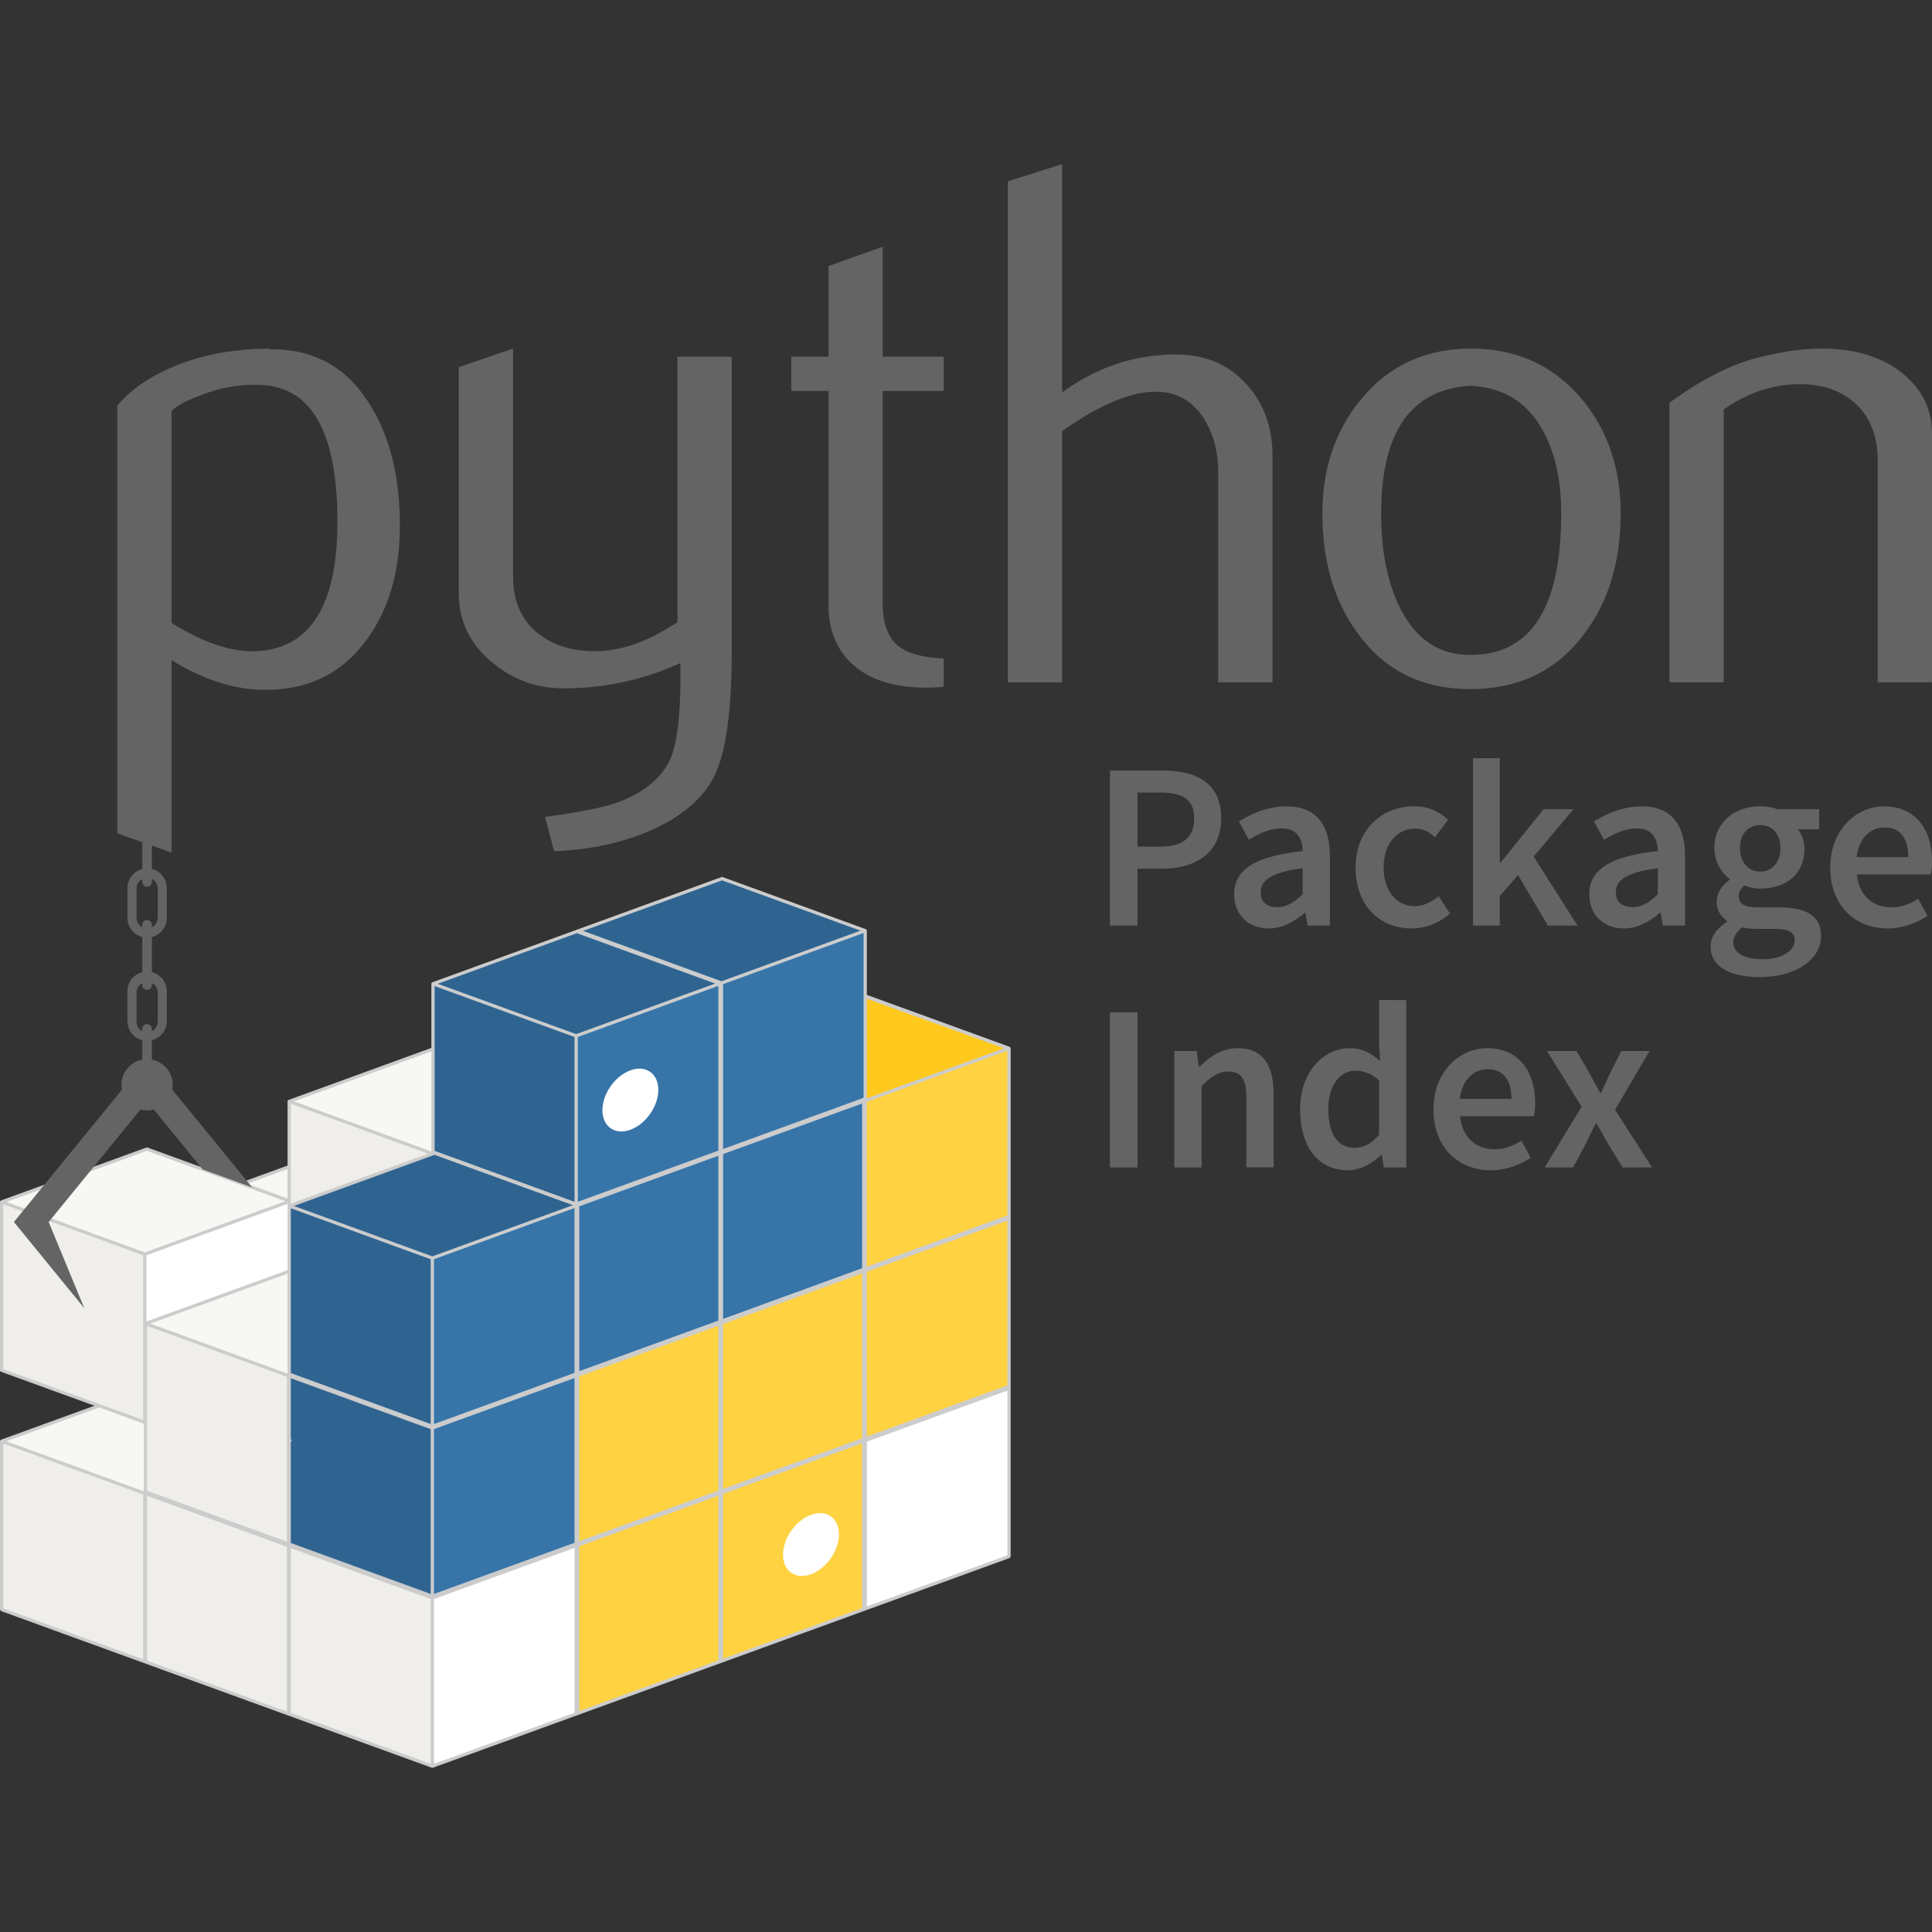 <svg xmlns="http://www.w3.org/2000/svg" viewBox="0 0 128 128"><rect x="0" y="0" width="128" height="128" fill="#333333" stroke="none"/><path fill="#f7f7f4" d="m28.687 69.503-9.528 3.47 9.485 3.45.158-.06-.115-.04zm9.485 3.38v.074l.1-.036zM9.735 76.129.108 79.634l9.485 3.454 3.21-1.17 6.318 2.298.038-.015v-4.303l3.673-1.336-3.573-1.301-3.206 1.167z"/><path fill="#efeeea" d="M19.16 72.972v6.926l9.484-3.45v-.026z"/><path fill="#f7f7f4" d="m19.16 84.227-9.524 3.465 9.485 3.454.155-.056-.117-.043zm9.484 3.377v.073l.1-.037zM9.636 92.022.108 95.487l9.485 3.454.157-.059-.114-.04zm9.485 3.376v.073l.099-.036z"/><path fill="#efeeea" d="M.108 79.634v11.15l9.485 3.449V83.088Zm9.528 8.058v11.15l9.485 3.453V91.146ZM.108 95.487v11.149l9.485 3.45V98.94Zm9.528 3.462v11.15l9.485 3.453v-11.149Zm9.523 3.467v11.145l9.485 3.454v-11.149z"/><path fill="#fff" d="m19.22 79.582-9.627 3.506.043 4.604 9.523-3.465z"/><path fill="#ffd242" d="m66.85 69.453-9.627 3.506v11.15l9.628-3.507zm0 11.262-9.527 3.465v-.002l-9.524 3.464v-.002l-9.627 3.506v11.15l9.528-3.47v.002l9.523-3.465v.002l9.628-3.505zm-9.527 14.72-9.524 3.469v-.002l-9.627 3.501v11.15l9.528-3.47v.002l9.623-3.502z"/><path fill="#ffc91d" d="m57.366 66.004-.043.015v6.79l-.257.092.157.058 9.628-3.506z"/><path fill="#3775a9" d="m57.323 61.66-9.524 3.468v-.002l-9.627 3.502v11.149l9.528-3.47v.007l9.623-3.506zm0 11.26-9.524 3.465v-.004l-9.528 3.467v-.002l-9.627 3.506V94.5l9.528-3.47v.003l9.528-3.465v.002l9.623-3.506zM38.27 91.108l-9.627 3.502v11.149l9.627-3.506z"/><path fill="#2f6491" d="m47.838 58.21-9.521 3.464-.007-.002-9.623 3.506v11.145l9.485 3.454v-11.15l9.524-3.464.004.002 9.623-3.506zM28.787 76.395l-9.628 3.502v11.149l9.485 3.454V83.35l9.627-3.505zM19.159 91.16v11.145l9.485 3.454v-11.15Z"/><path fill="#fff" d="M42.313 70.802a1.78 1.78 0 0 0-.549.113c-1.02.372-1.85 1.55-1.85 2.641 0 1.085.83 1.664 1.85 1.293 1.02-.373 1.85-1.553 1.85-2.642 0-.881-.548-1.43-1.3-1.405zm24.538 21.17-9.628 3.502v11.149l9.628-3.502zm-12.572 8.278a1.786 1.786 0 0 0-.549.113c-1.02.373-1.85 1.557-1.85 2.641 0 1.086.83 1.665 1.85 1.293 1.02-.372 1.848-1.548 1.85-2.637v-.004c-.001-.883-.549-1.43-1.3-1.405zm-16.008 2.114-9.627 3.502v11.149l9.627-3.502z"/><path fill="#ccc" d="m47.801 58.108-19.15 6.968a.108.108 0 0 0-.072.102v4.25l-9.45 3.44-.006.003-.002.004a.108.108 0 0 0-.07.097v4.25l-3 1.091-6.279-2.286a.11.11 0 0 0-.073 0L.07 79.533a.099.099 0 0 0-.006.01.108.108 0 0 0-.065.091v11.15c0 .045.029.085.071.1l6.187 2.25-6.187 2.25a.099.099 0 0 0-.006.012.108.108 0 0 0-.065.09v11.15l.071.101 28.534 10.38c.024.009.05.009.074 0h.002l38.209-13.894.07-.102V69.453l-.01-.015a.109.109 0 0 0-.063-.086l-.004-.002h-.002l-9.45-3.437v-4.254a.109.109 0 0 0-.041-.078.106.106 0 0 0-.015-.013.118.118 0 0 0-.015-.01l-9.485-3.45a.11.11 0 0 0-.074 0zm.037.218 9.17 3.333-9.209 3.353-9.167-3.338zm9.377 3.487v10.919l-.186.067-.002.003-9.12 3.322v-10.92l.398-.145zm-18.998.013 9.163 3.337-9.208 3.35-9.17-3.335zm9.375 3.49v10.916l-9.312 3.391v-10.92l.244-.088zm-18.797.016 9.269 3.371v10.92l-9.269-3.376v-6.772zm28.636.84 9.102 3.281-9.102 3.316zm9.312 3.437v10.918l-9.312 3.391v-10.92Zm-38.164.048v6.627l-9.104-3.312Zm28.536 3.454v10.913l-9.208 3.355V76.46Zm-37.847.015 9.095 3.31-9.095 3.308zm-9.533 3.117 6.282 2.287 2.887 1.052-9.311 3.392-9.17-3.34zm19.052.268 9.169 3.335-9.312 3.39-9.026-3.286-.143-.052 9.206-3.348zm18.805.06v10.922l-9.213 3.35v-10.92Zm-28.54.88v1.956l-2.683-.979zm0 2.308v4.393L9.7 87.554v-4.39zm-18.836.029 9.269 3.376v10.915l-2.873-1.046H6.61L.216 90.707Zm37.848.248v10.92l-9.312 3.391v-10.92Zm-18.796.015 9.266 3.377v10.917l-9.221-3.357-.045-.017v-6.744zm47.475.82v10.913l-9.312 3.391v-10.92Zm-9.628 3.497v10.92l-9.208 3.35v-10.92Zm-38.064.013v6.625l-9.1-3.314zm28.54 3.45v10.92l-9.212 3.354v-10.92Zm-37.847.015 8.873 3.231.395.145v10.919l-9.225-3.36-.043-.015v-6.744zm28.32 3.452v10.915l-9.312 3.39V94.684Zm-18.796.015 9.266 3.372v10.917l-9.266-3.374v-6.703a.108.108 0 0 0 0-.181zm47.475.815v10.917l-9.312 3.387v-10.92Zm-60.17 1.121h.002l2.953 1.075v4.478L.424 95.487Zm50.542 2.376v10.92l-9.208 3.35V98.979ZM.216 95.64l9.269 3.376v10.916L.216 106.56Zm47.376 3.454v10.913l-9.213 3.355v-10.92zm-37.848.009 9.268 3.376v10.92l-9.268-3.376zm28.32 3.452v10.92l-9.312 3.386v-10.92zm-18.796.015 9.266 3.372v10.917l-9.266-3.374z" color="#000"/><path fill="#646464" d="m70.365 10.877-3.596 1.137v33.192h3.596V28.565c2.477-1.744 4.54-2.614 6.19-2.614 1.353 0 2.408.576 3.17 1.727.656 1.016.985 2.23.985 3.645v13.883h3.597V30.188c0-1.906-.588-3.502-1.773-4.781-1.18-1.28-2.724-1.92-4.63-1.92-2.727 0-5.24.839-7.539 2.512zm-11.884 5.469-3.592 1.28v6.008h-2.466V25.9h2.466v14.17c0 1.712.566 3.055 1.695 4.03 1.132.97 2.719 1.456 4.755 1.456.363 0 .756-.018 1.184-.052l-.002-1.874c-1.344-.065-2.334-.328-2.957-.791-.721-.558-1.083-1.515-1.083-2.868V25.899h4.04v-2.265h-4.04zm-40.636 6.748c-3.06.03-5.662.674-7.803 1.92-.925.527-1.682 1.15-2.274 1.875v28.316l1.66.592v1.777a1.304 1.304 0 0 0-.983 1.297l-.002 1.988a1.304 1.304 0 0 0 .985 1.22v2.33a1.304 1.304 0 0 0-.985 1.296v1.993a1.304 1.304 0 0 0 .985 1.22V70.2a1.696 1.696 0 0 0-1.379 1.665c0 .108.013.217.035.324L.921 80.96l4.664 5.711-2.36-5.71 6.087-7.458c.142.039.29.06.436.06.146 0 .294-.021.437-.06l3.238 3.969 3.277 1.193-5.287-6.476a1.694 1.694 0 0 0-1.35-1.986v-1.287a1.304 1.304 0 0 0 .987-1.219v-1.993a1.304 1.304 0 0 0-.986-1.296v-2.33a1.304 1.304 0 0 0 .986-1.22V58.87a1.304 1.304 0 0 0-.986-1.297v-1.55l1.305.465V43.732c2.223 1.379 4.383 2.035 6.48 1.967 2.785-.061 4.963-1.21 6.533-3.446 1.41-1.972 2.11-4.448 2.11-7.435 0-3.351-.71-6.091-2.123-8.227-1.514-2.334-3.67-3.484-6.472-3.445zm16.147 0-3.597 1.232V39.3c0 1.867.756 3.411 2.27 4.63 1.343 1.115 2.91 1.673 4.677 1.673a18.587 18.587 0 0 0 7.738-1.673v.933c0 2.793-.259 4.677-.787 5.668-.66 1.21-1.854 2.113-3.6 2.706-.888.293-2.412.592-4.583.886l.596 2.265c2.132-.065 4.12-.458 5.958-1.184 2.27-.916 3.804-2.15 4.612-3.692.804-1.543 1.202-4.319 1.202-8.326V23.634h-3.597V41.22c-1.876 1.25-3.644 1.886-5.295 1.92-1.648.035-2.992-.385-4.034-1.254-1.037-.87-1.56-2.11-1.56-3.722zm86.667 0c-1.25 0-2.697.211-4.34.64-1.738.462-3.646 1.444-5.715 2.952v18.52h3.596V27.13c1.543-1.08 3.169-1.643 4.881-1.673 1.608-.034 2.9.402 3.87 1.302.967.907 1.452 2.161 1.452 3.774v14.672h3.596V28.709c0-1.379-.493-2.563-1.478-3.545-.887-.89-2.037-1.495-3.45-1.824a11.308 11.308 0 0 0-2.412-.246zm-23.19.002c-2.992 0-5.407 1.102-7.244 3.298-1.739 2.071-2.611 4.614-2.611 7.635 0 3.216.804 5.896 2.417 8.032 1.771 2.395 4.23 3.592 7.385 3.592 3.188 0 5.687-1.197 7.494-3.592 1.638-2.136 2.462-4.816 2.462-8.032h.002c0-3.021-.876-5.565-2.613-7.635-1.876-2.196-4.305-3.298-7.293-3.298zm-80.147 2.41c3.356.164 5.032 3.187 5.032 9.065 0 5.486-1.76 8.34-5.274 8.568-1.66.1-3.566-.527-5.71-1.871V27.23c.355-.363 1.037-.722 2.049-1.085a9.478 9.478 0 0 1 3.903-.64zm80.099.054c2.131.1 3.71 1.046 4.727 2.845.855 1.478 1.284 3.341 1.284 5.602 0 6.224-1.98 9.351-5.94 9.381-2.11.034-3.692-1.012-4.747-3.134-.825-1.665-1.238-3.74-1.238-6.225 0-5.413 1.967-8.24 5.914-8.469zm.166 24.673v11.089h1.777v-1.963l1.21-1.383 1.976 3.346h1.967l-2.91-4.57 2.642-3.142h-1.98l-2.858 3.549h-.047v-6.926Zm-24.049.818v10.27h1.825v-3.769h1.634c2.213 0 3.908-1.05 3.908-3.328 0-2.386-1.665-3.173-3.908-3.173zm1.825 1.46h1.491c1.492 0 2.261.424 2.261 1.713 0 1.258-.74 1.867-2.26 1.867h-1.492zm18.316.909c-2.057 0-3.865 1.478-3.865 4.054 0 2.56 1.616 4.038 3.722 4.038.881 0 1.807-.346 2.53-.99l-.753-1.145c-.424.346-.959.657-1.586.657-1.21 0-2.058-1.02-2.058-2.56 0-1.556.865-2.576 2.105-2.576.485 0 .895.203 1.301.566l.865-1.145a3.167 3.167 0 0 0-2.26-.9zm22.95 0c-1.62 0-3.047.994-3.047 2.766 0 .913.484 1.652 1.003 2.04v.066c-.436.315-.847.834-.847 1.43 0 .627.299 1.033.691 1.289v.06c-.708.442-1.098 1.006-1.098 1.652 0 1.348 1.367 2.01 3.204 2.01 2.512 0 4.115-1.193 4.115-2.72 0-1.335-.973-1.902-2.827-1.902h-1.366c-.942 0-1.258-.264-1.258-.704 0-.347.143-.537.376-.74.336.133.692.204 1.055.204 1.633 0 2.918-.908 2.918-2.62 0-.536-.187-1.007-.437-1.305h1.414V53.61h-2.767a3.454 3.454 0 0 0-1.128-.19zm-31.393.004c-1.224 0-2.308.47-3.155 1.003l.657 1.21c.678-.41 1.4-.752 2.17-.752 1.038 0 1.383.688 1.396 1.504-3.155.347-4.539 1.211-4.539 2.862 0 1.35.942 2.261 2.295 2.261.908 0 1.695-.453 2.387-1.037h.047l.139.847h1.478v-4.57c0-2.152-.942-3.328-2.875-3.328zm23.53 0c-1.223 0-2.309.47-3.155 1.003l.657 1.21c.68-.41 1.4-.752 2.17-.752 1.038 0 1.383.688 1.396 1.504-3.155.347-4.539 1.211-4.539 2.862 0 1.35.942 2.261 2.296 2.261.911 0 1.694-.453 2.386-1.037h.047l.143.847h1.474v-4.57c0-2.152-.942-3.328-2.875-3.328zm16.043 0c-1.803 0-3.55 1.538-3.55 4.05 0 2.547 1.665 4.038 3.805 4.038.973 0 1.898-.346 2.637-.834l-.614-1.129c-.566.36-1.129.562-1.79.562-1.24 0-2.122-.783-2.278-2.178h4.903a3.907 3.907 0 0 0 .077-.852c0-2.152-1.097-3.657-3.19-3.657zm-8.18 1.24c.753 0 1.332.563 1.332 1.522 0 .99-.597 1.556-1.331 1.556-.756 0-1.353-.565-1.353-1.556 0-.973.597-1.521 1.353-1.521zm8.228.156c1.054 0 1.573.74 1.573 1.963h-3.424c.156-1.288.943-1.963 1.85-1.963zm-38.553 2.702v1.73c-.565.53-1.05.847-1.682.847-.643 0-1.098-.299-1.098-.99 0-.77.693-1.318 2.78-1.587zm23.53 0v1.73c-.562.53-1.05.847-1.677.847-.644 0-1.103-.299-1.103-.99 0-.77.692-1.318 2.78-1.587zm-99.77.72c.23.115.389.35.389.624v1.993a.705.705 0 0 1-.39.571v-.125a.319.319 0 1 0-.635 0v.123a.705.705 0 0 1-.384-.569v-1.993c0-.273.157-.506.384-.622v.16a.319.319 0 1 0 .636 0zm105.373 3.192c.299.078.626.108 1.05.108h1.05c.883 0 1.371.173 1.371.77 0 .66-.853 1.24-2.092 1.24-1.224 0-1.98-.406-1.98-1.097 0-.363.189-.71.6-1.02zm-105.373 3.7a.705.705 0 0 1 .389.571v1.993a.704.704 0 0 1-.39.62v-.179a.319.319 0 0 0-.635 0v.178a.704.704 0 0 1-.384-.619v-1.993a.705.705 0 0 1 .384-.568v.128a.315.315 0 0 0 .32.315.316.316 0 0 0 .316-.315zm81.304 1.12v2.797l.059 1.241c-.597-.518-1.146-.845-2.028-.845-1.676 0-3.263 1.536-3.263 4.048 0 2.546 1.24 4.038 3.173 4.038.83 0 1.618-.452 2.185-1.018h.06l.126.83h1.489v-11.09Zm-17.83.818v10.273h1.827V67.072Zm8.476 2.373c-1.056 0-1.839.547-2.532 1.221h-.062l-.128-1.035h-1.489v7.714h1.807v-5.39c.644-.627 1.08-.96 1.76-.96.846 0 1.206.471 1.206 1.746v4.602h1.804v-4.837c0-1.946-.72-3.061-2.366-3.061zm16.507.002c-1.806 0-3.551 1.536-3.551 4.049 0 2.545 1.663 4.037 3.804 4.037.973 0 1.898-.344 2.637-.832l-.616-1.13c-.562.358-1.127.568-1.788.568-1.24 0-2.12-.789-2.28-2.185h4.902a3.9 3.9 0 0 0 .078-.852c0-2.152-1.098-3.655-3.186-3.655zm8.89.184-.735 1.46c-.19.425-.41.885-.6 1.309h-.061a42.42 42.42 0 0 1-.71-1.308l-.86-1.46h-1.951l2.29 3.693-2.444 4.02h1.885l.815-1.522c.216-.471.455-.93.677-1.368h.062c.264.437.531.914.783 1.368l.944 1.522h1.948l-2.451-3.82 2.28-3.894zm-8.847 1.212c1.056 0 1.574.738 1.574 1.96h-3.422c.155-1.287.94-1.96 1.848-1.96zm-8.77.095c.519 0 1.038.173 1.574.645v3.596c-.52.597-1.024.863-1.62.863-1.116 0-1.743-.895-1.743-2.564 0-1.616.8-2.54 1.79-2.54z"/></svg>
